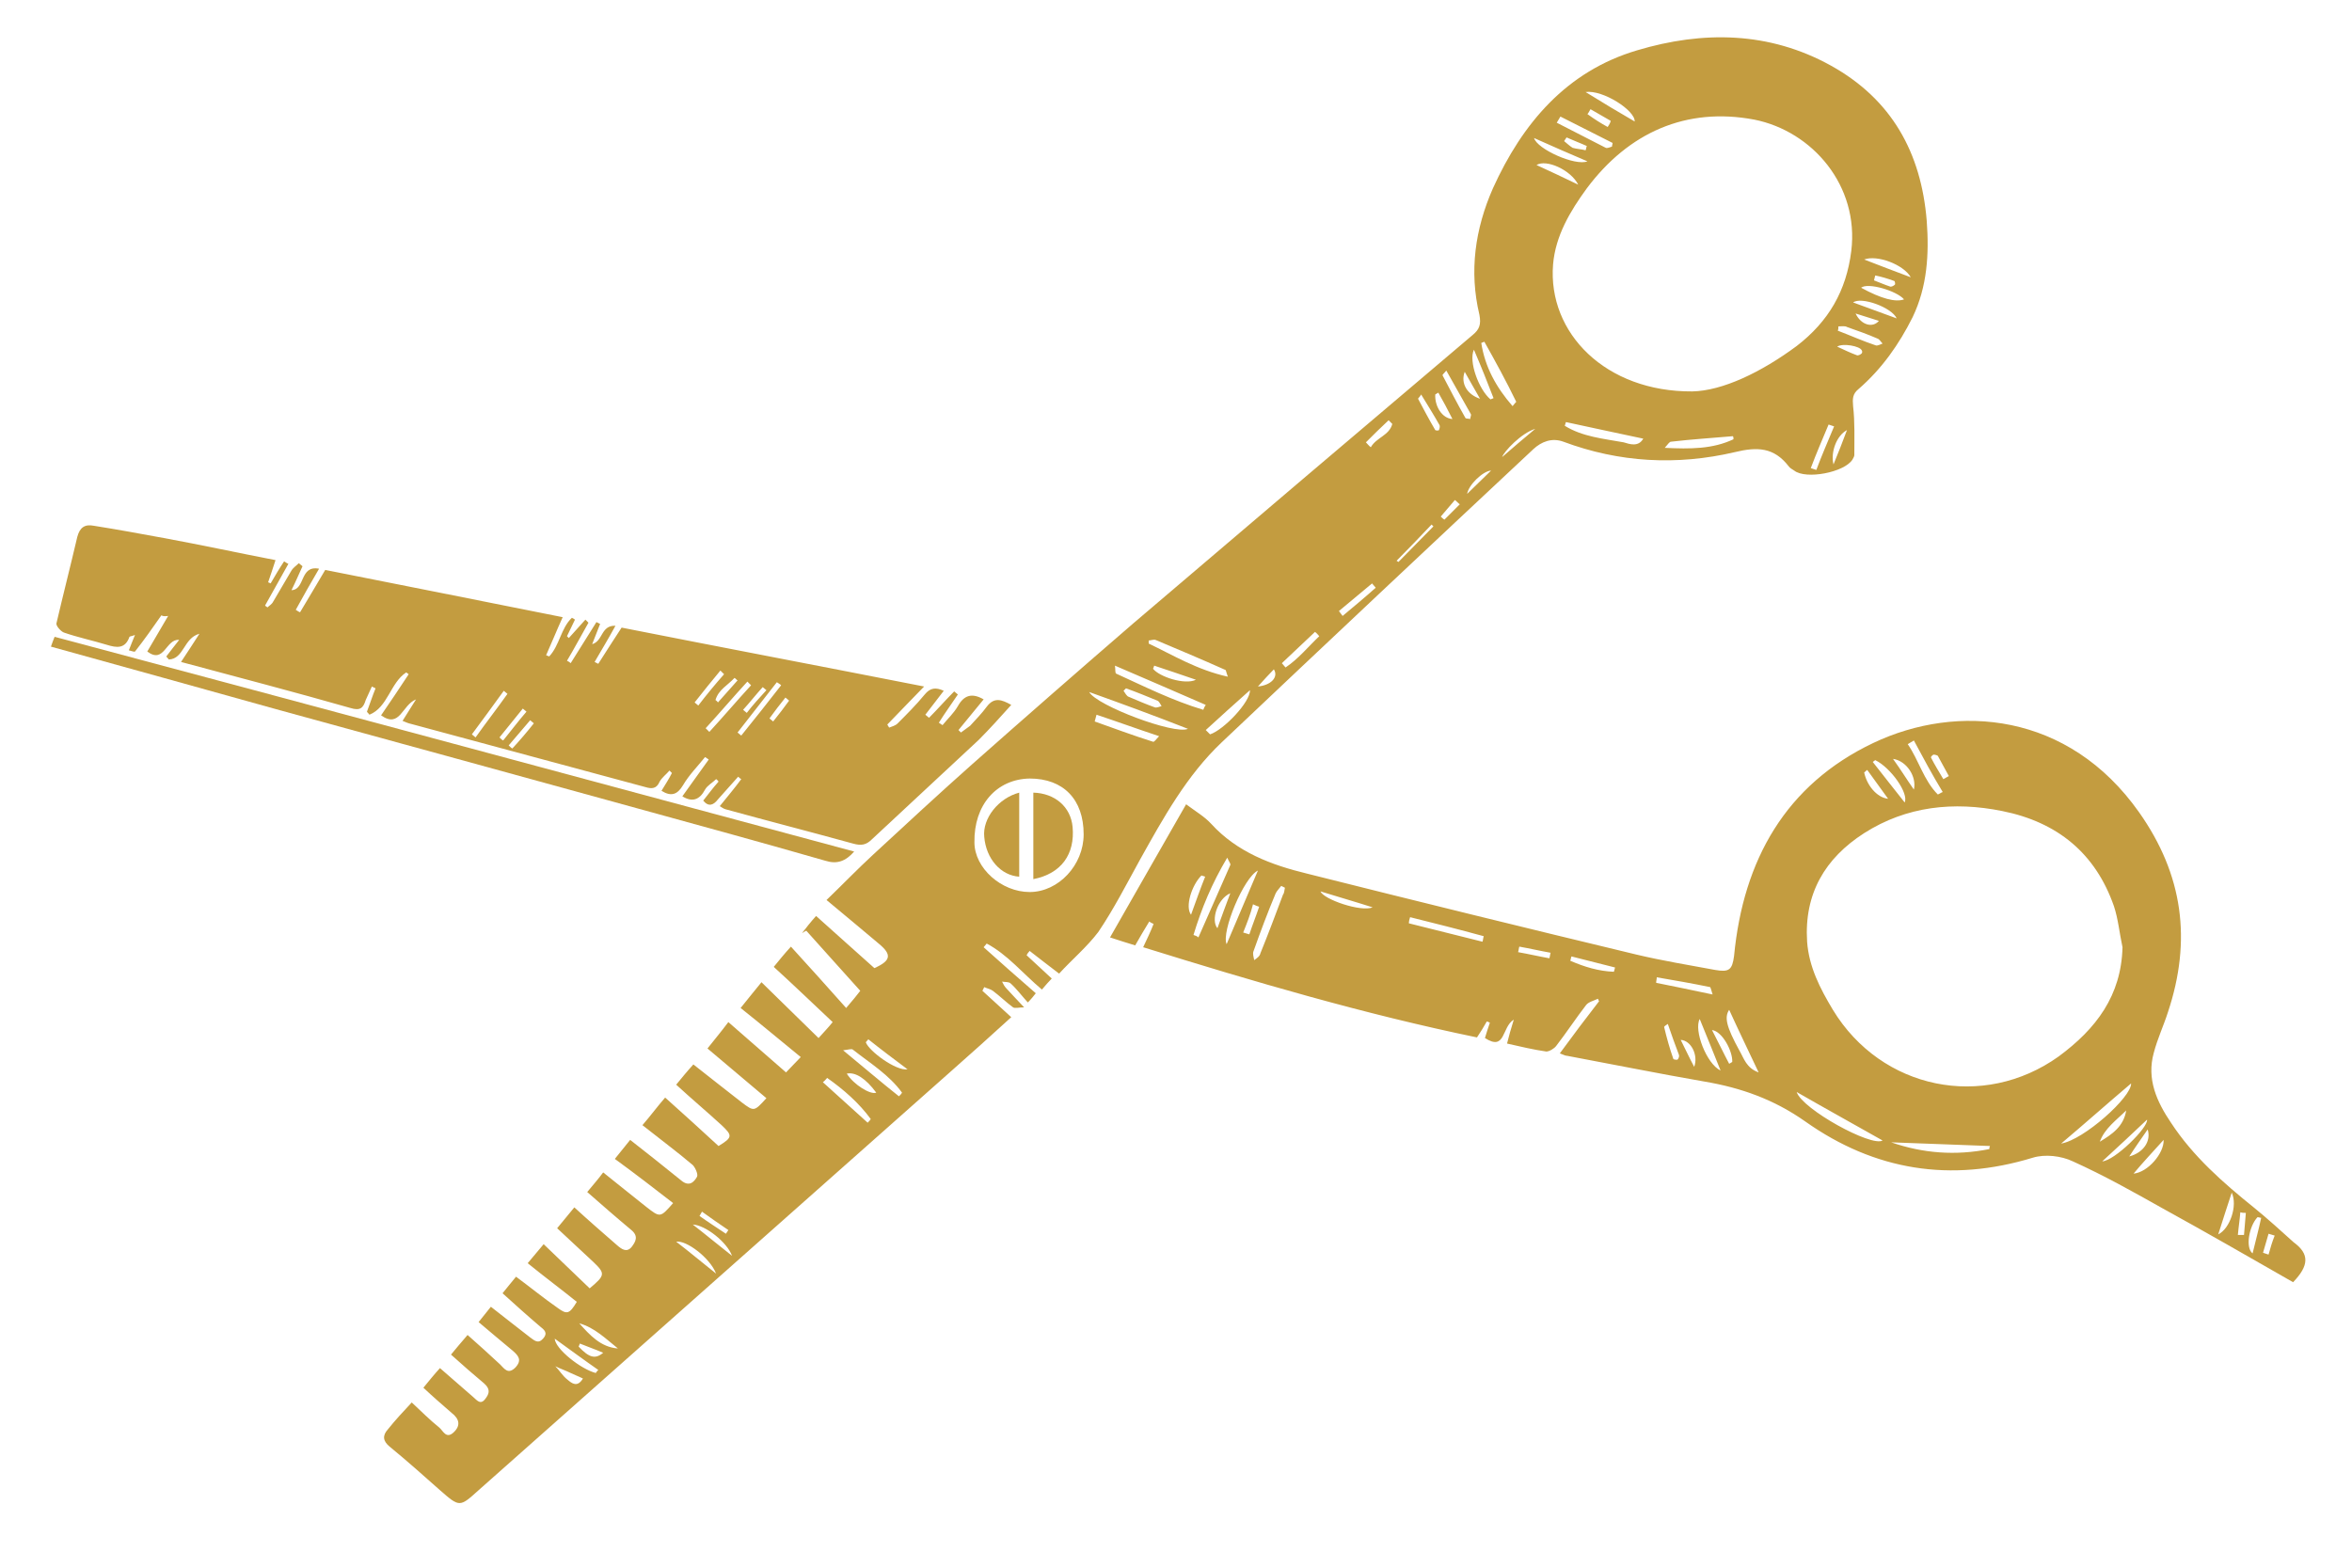 <?xml version="1.0" encoding="utf-8"?>
<!-- Generator: Adobe Illustrator 19.0.0, SVG Export Plug-In . SVG Version: 6.00 Build 0)  -->
<svg version="1.1" id="Layer_1" xmlns="http://www.w3.org/2000/svg" xmlns:xlink="http://www.w3.org/1999/xlink" x="0px" y="0px"
	 viewBox="0 0 383.3 255.6" style="enable-background:new 0 0 383.3 255.6;" xml:space="preserve">
<style type="text/css">
	.st0{fill:#C39C40;}
</style>
<g>
	<path class="st0" d="M172.6,158.7c-1.8-1.4-3.3-2.5-4.8-3.7c-0.2,0.2-0.4,0.5-0.5,0.7c1.3,1.2,2.6,2.4,4.1,3.8
		c-0.5,0.5-1,1.1-1.6,1.8c-3.1-2.6-5.6-5.7-9-7.5c-0.2,0.2-0.3,0.4-0.5,0.6c2.8,2.5,5.6,5,8.5,7.5c-0.4,0.5-0.7,0.9-1.3,1.5
		c-1-1.1-1.8-2.2-2.8-3.1c-0.3-0.3-0.9-0.2-1.4-0.3c0.2,0.4,0.4,0.8,0.7,1.1c0.8,0.9,1.7,1.8,2.9,3.1c-0.8,0-1.5,0.2-1.8,0
		c-1.1-0.8-2.1-1.8-3.3-2.7c-0.4-0.3-1-0.4-1.4-0.6c-0.1,0.2-0.2,0.4-0.3,0.6c1.5,1.4,3.1,2.8,4.7,4.3c-3.3,3-6.5,5.9-9.8,8.8
		c-25.7,22.8-51.4,45.6-77,68.3c-3.1,2.8-3.1,2.8-6.3,0c-2.7-2.4-5.4-4.8-8.2-7.1c-1.1-0.9-1.2-1.8-0.3-2.8c1.2-1.5,2.5-2.9,3.9-4.4
		c1.5,1.4,3,2.9,4.5,4.1c0.6,0.5,1.1,1.9,2.3,0.8c1.2-1.1,1-2.2-0.3-3.2c-1.5-1.3-3-2.6-4.6-4.1c0.9-1.1,1.7-2.1,2.7-3.2
		c1.8,1.6,3.6,3.1,5.4,4.7c0.6,0.5,1.2,1.4,2,0.3c0.7-0.9,0.8-1.6-0.2-2.5c-1.8-1.5-3.5-3-5.4-4.7c0.8-1,1.6-1.9,2.7-3.2
		c1.8,1.6,3.6,3.2,5.3,4.8c0.7,0.7,1.3,1.7,2.5,0.5c1.1-1.2,0.5-1.9-0.4-2.7c-1.8-1.5-3.6-3-5.6-4.7c0.7-0.9,1.3-1.6,2-2.5
		c2.2,1.7,4.3,3.4,6.4,5c0.7,0.5,1.3,1.1,2.1,0.2c0.9-1,0.1-1.5-0.5-2c-2-1.7-4-3.5-6.1-5.4c0.7-0.9,1.4-1.7,2.2-2.7
		c2.3,1.7,4.5,3.5,6.8,5.1c1.5,1.1,1.9,1,3.1-1c-2.6-2.1-5.3-4.1-8-6.3c0.9-1.1,1.7-2,2.6-3.1c2.6,2.5,5.1,4.9,7.5,7.2
		c2.5-2.1,2.6-2.4,0.6-4.3c-1.9-1.8-3.9-3.6-5.9-5.5c0.9-1.1,1.8-2.2,2.8-3.4c2.4,2.2,4.7,4.2,7,6.2c0.7,0.6,1.5,1.2,2.3,0.3
		c0.7-0.9,1.2-1.8,0-2.8c-2.4-2-4.8-4.1-7.2-6.2c0.9-1.1,1.8-2.1,2.6-3.2c2.4,1.9,4.7,3.8,7,5.6c2.3,1.8,2.3,1.8,4.4-0.6
		c-3.1-2.4-6.2-4.8-9.5-7.2c0.9-1.1,1.7-2.1,2.5-3.1c2.8,2.2,5.6,4.4,8.3,6.6c1.3,1.1,2.1,0.3,2.6-0.6c0.2-0.4-0.3-1.5-0.7-1.9
		c-2.6-2.2-5.3-4.2-8.2-6.5c1.3-1.5,2.4-3,3.7-4.5c3,2.7,5.9,5.3,8.7,7.9c2.3-1.4,2.3-1.7,0.5-3.4c-2.4-2.2-4.9-4.3-7.4-6.6
		c0.9-1.1,1.8-2.2,2.8-3.3c2.7,2.1,5.3,4.2,7.9,6.2c2,1.5,2,1.5,4-0.7c-3.2-2.7-6.3-5.3-9.6-8.1c1.1-1.4,2.2-2.7,3.4-4.3
		c3.1,2.7,6.2,5.4,9.4,8.2c0.8-0.8,1.5-1.6,2.4-2.5c-3.2-2.6-6.4-5.3-9.8-8c1.1-1.4,2.2-2.7,3.4-4.2c3.2,3.1,6.2,6.1,9.3,9.1
		c0.8-0.9,1.5-1.6,2.3-2.6c-3.2-3-6.3-6-9.6-9c0.9-1.1,1.7-2.1,2.8-3.3c3,3.3,5.9,6.5,9,10c1.1-1.3,1.7-2,2.3-2.8
		c-3-3.3-5.9-6.6-8.8-9.8c-0.2,0.1-0.4,0.2-0.7,0.4c0.7-0.9,1.4-1.8,2.3-2.8c3.2,2.9,6.4,5.7,9.5,8.5c2.7-1.2,2.9-2.2,0.7-4
		c-2.7-2.3-5.4-4.5-8.5-7.1c2.6-2.5,5-5,7.6-7.4c5.3-4.9,10.7-9.9,16.1-14.7c8.7-7.7,17.5-15.4,26.3-23c18.4-15.7,36.9-31.4,55.3-47
		c1.1-0.9,1.4-1.7,1.1-3.3c-1.7-7.1-0.7-14,2.2-20.6c4.8-10.6,12-19.1,23.5-22.5c10.7-3.2,21.5-3.1,31.6,2.5
		c9.9,5.5,14.7,14.2,15.6,25.3c0.4,5.4,0.1,10.7-2.3,15.7c-2.2,4.4-5,8.4-8.8,11.7c-1,0.8-1,1.6-0.9,2.8c0.3,2.6,0.2,5.3,0.2,8
		c0,0.2-0.2,0.5-0.3,0.7c-1.3,2.1-7.6,3.3-9.5,1.8c-0.3-0.2-0.7-0.4-0.9-0.7c-2.4-3.1-5.1-3.2-8.8-2.3c-9.4,2.2-18.8,1.7-27.9-1.7
		c-1.9-0.7-3.6,0-4.9,1.2c-17,15.9-33.9,31.8-50.8,47.8c-5.7,5.4-9.5,12.3-13.3,19.1c-2.2,4-4.3,8.1-6.8,11.8
		C177.1,154.4,174.7,156.4,172.6,158.7z M275.8,63.8c4.9-0.1,11.2-3.1,17-7.4c5.2-4,8.1-9,8.9-15.5c1.3-10.6-6.3-19.5-15.8-21.4
		c-11.1-2.1-20.5,2.1-27.3,11.2c-2.7,3.7-5.1,7.7-5.5,12.4C252.2,54.3,261.7,63.9,275.8,63.8z M176.6,136c0-5.7-3.3-9.1-8.8-9.1
		c-5.4,0.1-9.1,4.3-9,10.4c0,4.2,4.4,8.1,9,8.1C172.5,145.4,176.6,141,176.6,136z M177.5,112.8c1.2,2.2,13.9,7,16.1,6
		C188,116.6,182.8,114.7,177.5,112.8z M196.1,115.7c0.1-0.3,0.2-0.5,0.4-0.8c-4.8-2.1-9.7-4.2-14.8-6.4c0.1,0.6,0,1.2,0.2,1.3
		C186.5,111.9,191.1,114.2,196.1,115.7z M200.1,110.3c-0.3-0.8-0.3-1.1-0.4-1.1c-3.8-1.7-7.6-3.3-11.4-4.9c-0.3-0.1-0.8,0.1-1.1,0.1
		c0,0.2,0,0.4,0,0.5C191.2,106.8,195.1,109.2,200.1,110.3z M267.8,71.5c-4.3-0.9-8.4-1.8-12.6-2.7c-0.1,0.2-0.1,0.4-0.2,0.6
		c2.9,1.8,6.3,2.1,9.6,2.7C265.6,72.4,267,72.9,267.8,71.5z M241.9,55.7c-0.2,0.1-0.3,0.1-0.5,0.2c0.6,3.9,2.4,7.2,5.1,10.3
		c0.3-0.4,0.6-0.7,0.6-0.7C245.5,62.2,243.7,58.9,241.9,55.7z M146.5,178.7c0.2-0.2,0.4-0.4,0.5-0.6c-2.1-2.9-5.2-4.8-8-7
		c-0.2-0.2-0.7,0-1.6,0.1C140.8,174,143.6,176.4,146.5,178.7z M282.5,71.6c0-0.2,0-0.4-0.1-0.5c-3.4,0.3-6.7,0.5-10.1,0.9
		c-0.2,0-0.5,0.4-1,1C275.5,73.2,279.1,73.2,282.5,71.6z M178.7,116.5c-0.1,0.4-0.2,0.7-0.3,1.1c3.1,1.1,6.3,2.3,9.5,3.3
		c0.2,0.1,0.5-0.4,1-0.9C185.3,118.8,182,117.6,178.7,116.5z M254.3,19c-0.2,0.3-0.4,0.7-0.6,1c2.7,1.4,5.3,2.7,8,4.1
		c0.2,0.1,0.7-0.1,1-0.2c0-0.2,0.1-0.4,0.1-0.6C260,21.9,257.1,20.4,254.3,19z M134.8,175.7c-0.2,0.2-0.4,0.5-0.7,0.7
		c2.4,2.2,4.9,4.4,7.3,6.6c0.2-0.2,0.4-0.4,0.5-0.6C140,179.8,137.5,177.6,134.8,175.7z M258.7,26.3c-2.8-1.2-5.6-2.4-8.7-3.8
		C250.5,24.3,256.7,27.1,258.7,26.3z M258.4,15c2.9,1.8,5.4,3.3,8,4.8C266.5,18,261.2,14.6,258.4,15z M235.7,60.4
		c-0.3,0.4-0.7,0.7-0.6,0.8c1.2,2.3,2.4,4.6,3.7,6.9c0.1,0.2,0.5,0.1,0.8,0.2c0-0.3,0.2-0.6,0.1-0.8
		C238.4,65.2,237.1,62.9,235.7,60.4z M97.1,223.8c0.1-0.2,0.3-0.4,0.4-0.5c-2.3-1.6-4.6-3.3-7.1-5.1
		C90.5,219.9,94.7,223.2,97.1,223.8z M203.7,112.5c-2.6,2.3-4.9,4.4-7.2,6.5c0.2,0.2,0.5,0.5,0.7,0.7
		C199.4,119,203.8,114.4,203.7,112.5z M242.9,65.1c0.2-0.1,0.3-0.1,0.5-0.2c-1-2.6-2-5.1-3.2-7.9C239.3,58.9,241,63.5,242.9,65.1z
		 M141.5,169.4c-0.1,0.2-0.3,0.3-0.4,0.5c0.5,1.4,4.9,4.7,6.8,4.4C145.5,172.5,143.5,171,141.5,169.4z M299.6,53.2
		c0,0.2,0,0.5-0.1,0.7c2.1,0.8,4.1,1.7,6.2,2.4c0.3,0.1,0.8-0.2,1.1-0.3c-0.3-0.3-0.5-0.7-0.8-0.8c-1.6-0.7-3.3-1.3-5-1.9
		C300.7,53.1,300.1,53.2,299.6,53.2z M94.4,215.7c1.7,1.9,3.5,3.9,6.3,4.1C98.7,218.2,96.9,216.4,94.4,215.7z M311.4,45.2
		c-1.2-2.1-5.5-3.7-7.6-2.9C306.4,43.3,308.7,44.2,311.4,45.2z M302,49.3c2.2,0.8,4.4,1.6,7.1,2.6C308.3,50.1,303.3,48.3,302,49.3z
		 M303.3,46.9c3.3,1.8,5.6,2.4,7,1.9C309.1,47.4,304.4,46,303.3,46.9z M250.4,26.9c2.2,1,4.3,2,6.8,3.2
		C256,27.7,252,25.9,250.4,26.9z M208.9,108.1c0.2,0.2,0.4,0.5,0.6,0.7c2.1-1.4,3.7-3.4,5.5-5.1c-0.2-0.2-0.4-0.5-0.7-0.7
		C212.5,104.7,210.7,106.4,208.9,108.1z M194.9,110.8c-2.6-0.9-4.7-1.6-6.8-2.3c-0.1,0.2-0.1,0.4-0.2,0.5
		C188.9,110.3,193.1,111.7,194.9,110.8z M298.9,69.5c-0.3-0.1-0.6-0.2-0.9-0.3c-1,2.4-2,4.7-2.9,7.1c0.3,0.1,0.6,0.2,0.9,0.3
		C296.9,74.2,297.9,71.9,298.9,69.5z M183.5,112.2c-0.1,0.1-0.3,0.3-0.4,0.4c0.3,0.4,0.5,0.9,0.9,1c1.4,0.6,2.8,1.2,4.2,1.7
		c0.3,0.1,0.7-0.1,1.1-0.2c-0.2-0.3-0.4-0.8-0.7-0.9C186.9,113.5,185.2,112.8,183.5,112.2z M227.6,91.4c0.1,0.1,0.2,0.1,0.3,0.2
		c1.9-1.9,3.8-3.9,5.7-5.8c-0.1-0.1-0.2-0.2-0.3-0.3C231.4,87.5,229.5,89.5,227.6,91.4z M231.6,64.3c-0.2,0.4-0.5,0.6-0.5,0.7
		c0.9,1.7,1.8,3.4,2.8,5.1c0.1,0.1,0.6,0.1,0.6,0c0.1-0.2,0.2-0.6,0.1-0.8C233.7,67.7,232.7,66.1,231.6,64.3z M244.8,74.5
		c1.7-1.5,3.5-3,5.4-4.6C247.9,70.6,245.1,73.6,244.8,74.5z M218.2,99.6c0.2,0.3,0.4,0.5,0.6,0.8c1.8-1.5,3.6-3,5.4-4.6
		c-0.2-0.2-0.4-0.5-0.6-0.7C221.8,96.6,220,98.1,218.2,99.6z M116.7,207.6c-1-2.6-4.9-5.5-6.5-5.2
		C112.3,204,114.3,205.7,116.7,207.6z M138,175c1.1,1.8,3.9,3.5,4.8,3.1C141.1,175.8,139.4,174.7,138,175z M112.9,199.6
		c2.2,1.7,4.1,3.3,6.4,5.1C118.5,202.5,115,199.7,112.9,199.6z M222.6,72.1c0.3,0.3,0.5,0.6,0.8,0.8c0.9-1.6,3-1.9,3.5-3.8
		c-0.2-0.2-0.4-0.4-0.6-0.6C225,69.7,223.8,70.9,222.6,72.1z M95,224.7c-0.8-0.4-1.4-0.6-2-0.9c-0.8-0.4-1.7-0.7-2.5-1.1
		c0.7,0.7,1.2,1.6,2,2.2C93.2,225.5,94.1,226.2,95,224.7z M301,70.1c-1.7,0.9-2.7,3.6-2.2,5.6C299.6,73.8,300.2,72.2,301,70.1z
		 M241.2,65c-1-1.8-1.8-3.1-2.5-4.4C238,62.5,239.1,64.3,241.2,65z M234.4,64c-0.2,0.1-0.3,0.2-0.5,0.3c-0.1,1.9,1.1,3.9,2.8,4
		C235.9,66.7,235.2,65.4,234.4,64z M243,76.7c-1.4,0.1-3.7,2.4-3.9,3.8C240.2,79.4,241.6,78.1,243,76.7z M299.4,56.5
		c1.1,0.5,2.1,1,3.2,1.4c0.2,0.1,0.6-0.1,0.8-0.3c0.1-0.1,0.1-0.4,0-0.5C303.1,56.4,300.3,55.9,299.4,56.5z M98.3,220.5
		c-1.4-0.6-2.6-1-3.8-1.5c-0.1,0.2-0.1,0.3-0.2,0.5C96,221.3,97,221.6,98.3,220.5z M114.4,197.5c-0.1,0.2-0.3,0.5-0.4,0.7
		c1.4,1,2.8,1.9,4.3,2.9c0.1-0.2,0.3-0.4,0.4-0.6C117.2,199.5,115.8,198.5,114.4,197.5z M262,20.7c0.2-0.3,0.4-0.6,0.5-1
		c-1.1-0.6-2.2-1.3-3.3-1.9c-0.2,0.3-0.3,0.6-0.5,0.8C259.8,19.4,260.9,20.1,262,20.7z M258.4,24.5c0.1-0.2,0.1-0.5,0.2-0.7
		c-1.1-0.5-2.2-0.9-3.3-1.4c-0.1,0.2-0.3,0.4-0.4,0.6c0.5,0.4,0.9,0.8,1.4,1.1C257,24.3,257.7,24.3,258.4,24.5z M302.4,51.1
		c0.9,1.9,2.8,2.4,3.8,1.2C304.9,51.9,303.7,51.5,302.4,51.1z M305.6,44.9c-0.1,0.3-0.1,0.5-0.2,0.8c0.8,0.3,1.7,0.7,2.6,1
		c0.2,0.1,0.6-0.1,0.8-0.3c0.1-0.1,0-0.6-0.1-0.6C307.6,45.4,306.6,45.1,305.6,44.9z M205,111.9c2.1-0.2,3.4-1.5,2.6-2.8
		C206.8,109.9,206,110.8,205,111.9z M237.9,82.2c-0.3-0.2-0.5-0.5-0.8-0.7c-0.8,0.9-1.5,1.8-2.3,2.7c0.2,0.2,0.4,0.4,0.6,0.5
		C236.2,83.9,237,83.1,237.9,82.2z"/>
	<path class="st0" d="M373.7,209c-7-4-14.1-8.1-21.2-12c-4.8-2.7-9.6-5.4-14.7-7.7c-1.9-0.9-4.5-1.2-6.5-0.6
		c-13.4,4.1-25.8,2.1-37.1-5.9c-5.1-3.6-10.5-5.5-16.4-6.5c-7.5-1.3-14.9-2.8-22.4-4.2c-0.2,0-0.5-0.1-1.2-0.4
		c2.2-3,4.3-5.8,6.4-8.5c-0.1-0.1-0.1-0.3-0.2-0.4c-0.6,0.3-1.5,0.5-1.9,1c-1.7,2.2-3.2,4.5-4.9,6.7c-0.3,0.4-1.1,0.9-1.6,0.9
		c-2.1-0.3-4.2-0.8-6.4-1.3c0.3-1.2,0.6-2.3,1.1-3.9c-2,1.2-1.3,5.2-4.7,3c0.2-0.7,0.5-1.6,0.8-2.5c-0.2-0.1-0.4-0.2-0.5-0.2
		c-0.5,0.9-1,1.7-1.6,2.6c-18.4-3.8-36.4-9.1-54.4-14.7c0.6-1.3,1.2-2.5,1.7-3.8c-0.2-0.1-0.5-0.2-0.7-0.4c-0.8,1.3-1.5,2.5-2.3,3.9
		c-1.3-0.4-2.6-0.8-4.1-1.3c4.2-7.4,8.3-14.5,12.4-21.7c1.6,1.2,3,2,4.1,3.2c4.2,4.6,9.8,6.7,15.6,8.1c17.9,4.5,35.8,8.9,53.7,13.2
		c4.2,1,8.5,1.7,12.8,2.5c2.3,0.4,2.8,0,3.1-2.3c1.5-15.6,8.4-27.9,22.7-34.7c13.7-6.5,31.8-5,43.3,11.3c7.2,10.2,8.6,20.9,4.7,32.6
		c-0.7,2.2-1.7,4.3-2.3,6.6c-1.2,4.3,0.5,8,2.8,11.4c3.6,5.5,8.5,9.8,13.6,13.9c2.2,1.8,4.3,3.7,6.4,5.6
		C376.4,204.4,376.3,206.3,373.7,209z M345.9,154.4c-0.5-2.3-0.7-4.6-1.4-6.7c-3-8.6-9.2-13.7-18.2-15.5c-7.9-1.6-15.6-0.8-22.5,3.6
		c-6.4,4.1-9.8,9.9-9.3,17.7c0.3,4.1,2.1,7.6,4.2,11.1c7.9,13,24.5,16.4,36.8,7.6C341.6,167.7,345.7,162.3,345.9,154.4z
		 M335.9,186.4c3.7-0.6,11.5-7.6,11.4-9.8C343.4,179.9,339.7,183.2,335.9,186.4z M292.8,178c0.9,2.8,12.2,9,14,7.9
		C302.2,183.3,297.5,180.7,292.8,178z M324.2,187.3c0-0.2,0-0.3,0.1-0.5c-5.4-0.2-10.7-0.4-16.1-0.6
		C313.4,188,318.7,188.4,324.2,187.3z M194.5,152.4c0.3,0.1,0.6,0.2,0.8,0.4c1.7-3.9,3.5-7.9,5.2-11.8c0.1-0.2-0.2-0.5-0.5-1.2
		C197.5,144,195.8,148.1,194.5,152.4z M209.4,144.7c-0.2-0.1-0.4-0.2-0.6-0.3c-0.3,0.4-0.7,0.8-0.9,1.2c-1.3,3.1-2.5,6.3-3.6,9.4
		c-0.2,0.4,0,1,0.1,1.5c0.4-0.3,0.9-0.6,1-1.1c1.3-3.2,2.5-6.4,3.7-9.6C209.3,145.6,209.3,145.1,209.4,144.7z M205,141.9
		c-2.3,1.1-6,10-5.1,12C201.6,149.9,203.2,146.1,205,141.9z M281.8,164.6c-0.8,1.2-0.5,2.7,1.7,6.7c0.7,1.2,1.1,2.8,3.1,3.5
		C284.9,171.2,283.3,167.9,281.8,164.6z M349.9,182.5c-2.3,2.2-4.8,4.5-7.3,6.8C344.6,189.2,350.1,183.8,349.9,182.5z M229.8,149.5
		c-0.1,0.3-0.2,0.7-0.2,1c4,1,8,2,12,3c0.1-0.3,0.1-0.6,0.2-0.9C237.8,151.5,233.8,150.5,229.8,149.5z M311.9,120.7
		c-0.3,0.2-0.7,0.4-1,0.6c1.8,2.6,2.6,5.9,4.9,8.2c0.3-0.1,0.5-0.3,0.8-0.4C314.9,126.3,313.4,123.5,311.9,120.7z M280.4,174.5
		c-1.1-2.7-2.2-5.5-3.4-8.4C276,167.9,278.1,173.4,280.4,174.5z M305.6,123.9c-0.1,0.1-0.3,0.2-0.4,0.3c1.7,2.2,3.4,4.3,5.2,6.6
		C311.1,129.3,308.1,125.1,305.6,123.9z M279.1,162.1c-0.2-0.6-0.3-1.1-0.4-1.2c-2.9-0.6-5.8-1.1-8.7-1.6c0,0.3-0.1,0.6-0.1,0.9
		C272.9,160.8,275.8,161.4,279.1,162.1z M223.7,147.9c-2.8-0.9-5.6-1.7-8.5-2.6C215.7,146.6,221.8,148.7,223.7,147.9z M347.7,191.3
		c2.3-0.2,5-3.3,4.9-5.5C350.8,187.8,349.2,189.5,347.7,191.3z M363.7,194.4c-0.7,2.1-1.4,4.3-2.2,6.8
		C363.4,200.3,364.7,196.5,363.7,194.4z M346.5,181c-1.6,1.6-3.5,2.9-4.3,5.1C344.2,184.9,346.1,183.6,346.5,181z M196.4,142.9
		c-0.2-0.1-0.4-0.1-0.6-0.2c-1.6,1.6-2.7,5.1-1.7,6.4C194.9,146.9,195.6,144.9,196.4,142.9z M263,158.4c0.1-0.2,0.1-0.4,0.2-0.7
		c-2.4-0.6-4.7-1.2-7.1-1.8c-0.1,0.2-0.1,0.5-0.2,0.7C258.2,157.6,260.5,158.3,263,158.4z M271.8,166.9c-0.3,0.2-0.6,0.4-0.6,0.5
		c0.4,1.7,0.9,3.5,1.5,5.2c0,0.1,0.6,0.2,0.7,0.1c0.2-0.2,0.3-0.6,0.2-0.8C273,170.3,272.4,168.7,271.8,166.9z M198.4,151.3
		c0.7-2,1.4-3.8,2.1-5.7C198.4,146.5,197.3,150,198.4,151.3z M279,167.9c1.1,2.1,1.9,3.8,2.8,5.5c0.2-0.1,0.3-0.2,0.5-0.3
		C282.4,171.4,280.7,168.1,279,167.9z M368.5,198.5c-0.2,0-0.4-0.1-0.6-0.1c-1.4,1.5-2,5-0.8,5.9
		C367.6,202.2,368.1,200.4,368.5,198.5z M304.3,125.5c-0.2,0.1-0.3,0.3-0.5,0.4c0.4,2,2,4.1,3.9,4.3
		C306.4,128.4,305.3,126.9,304.3,125.5z M308.5,123.7c1.3,1.8,2.2,3.3,3.4,5C312.4,126.6,310.7,124,308.5,123.7z M350,184.1
		c-1.1,1.6-2.1,3-3,4.4C349.3,187.9,350.6,186,350,184.1z M202.6,152c0.3,0.1,0.7,0.2,1,0.3c0.5-1.5,1.1-3,1.6-4.5
		c-0.3-0.1-0.6-0.2-1-0.4C203.8,149,203.2,150.5,202.6,152z M273.9,169.5c0.8,1.6,1.4,2.9,2.2,4.4
		C276.8,172,275.6,169.6,273.9,169.5z M316.7,127c0.3-0.2,0.6-0.3,0.9-0.5c-0.6-1.1-1.2-2.2-1.8-3.3c-0.1-0.1-0.5-0.2-0.7-0.2
		c-0.2,0.1-0.5,0.4-0.4,0.5C315.3,124.7,316,125.8,316.7,127z M247.6,154.3c-0.1,0.3-0.1,0.6-0.2,0.9c1.7,0.3,3.4,0.7,5.1,1
		c0.1-0.3,0.1-0.6,0.2-0.9C251,155,249.3,154.6,247.6,154.3z M364.7,201.3c0.3,0,0.7,0,1,0c0.1-1.2,0.2-2.4,0.3-3.6
		c-0.3,0-0.6,0-0.9-0.1C365,198.9,364.8,200.1,364.7,201.3z M370.7,201.4c-0.3-0.1-0.7-0.2-1-0.3c-0.3,1-0.6,2.1-0.9,3.1
		c0.3,0.1,0.6,0.2,0.9,0.3C370,203.4,370.3,202.4,370.7,201.4z"/>
	<path class="st0" d="M26.3,100.3c-1.4,2-2.8,4-4.3,5.9c-0.1,0.1-0.6-0.1-1-0.2c0.3-0.8,0.6-1.5,1-2.5c-0.5,0.2-0.8,0.2-0.9,0.3
		c-0.7,2-2.1,1.8-3.7,1.3c-2.3-0.7-4.7-1.2-7-2c-0.5-0.2-1.3-1.1-1.2-1.5c1.1-4.7,2.3-9.4,3.4-14.1c0.4-1.5,1.2-2.1,2.7-1.8
		c3.8,0.6,7.6,1.3,11.4,2c6,1.1,12,2.4,18.2,3.6c-0.4,1.3-0.8,2.4-1.2,3.6c0.1,0.1,0.3,0.1,0.4,0.2c0.7-1.2,1.4-2.4,2.2-3.6
		c0.2,0.1,0.4,0.3,0.7,0.4c-1.3,2.3-2.5,4.5-3.8,6.8c0.1,0.1,0.2,0.2,0.4,0.3c0.3-0.3,0.7-0.5,0.9-0.9c1-1.7,2-3.4,3-5.1
		c0.3-0.5,0.8-0.8,1.2-1.2c0.2,0.2,0.4,0.3,0.6,0.5c-0.6,1.3-1.1,2.5-1.8,3.9c2.3-0.1,1.3-4.1,4.5-3.5c-1.4,2.4-2.6,4.5-3.8,6.7
		c0.2,0.1,0.4,0.3,0.7,0.4c1.3-2.2,2.7-4.5,4.1-6.9c12.7,2.5,25.6,5.1,38.7,7.7c-1,2.2-1.8,4.2-2.7,6.2c0.2,0.1,0.3,0.1,0.5,0.2
		c1.7-1.8,1.9-4.6,3.7-6.3c0.2,0.1,0.4,0.2,0.5,0.3c-0.4,0.9-0.9,1.8-1.3,2.7c0.1,0.1,0.2,0.2,0.3,0.3c0.9-1,1.8-2,2.7-3
		c0.2,0.2,0.3,0.3,0.5,0.5c-1.2,2.1-2.3,4.2-3.5,6.2c0.2,0.1,0.4,0.2,0.6,0.4c1.4-2.2,2.8-4.5,4.2-6.7c0.2,0.1,0.4,0.2,0.6,0.3
		c-0.4,1-0.8,2-1.3,3.3c1.8-0.5,1.4-3.1,3.8-3c-1.2,2.2-2.3,4-3.4,5.9c0.2,0.1,0.4,0.2,0.6,0.3c1.2-1.9,2.5-3.9,3.8-5.9
		c16.2,3.2,32.5,6.3,49.3,9.6c-2.2,2.3-4.1,4.2-6,6.2c0.1,0.2,0.2,0.3,0.3,0.5c0.5-0.2,1-0.3,1.4-0.7c1.5-1.5,3-3,4.4-4.7
		c0.9-1.1,1.8-1.2,3.1-0.6c-1,1.3-2,2.6-3,3.9c0.2,0.2,0.4,0.3,0.6,0.5c1.4-1.4,2.7-2.9,4.1-4.3c0.2,0.2,0.4,0.3,0.6,0.5
		c-1,1.5-2.1,3-3.1,4.6c0.2,0.1,0.4,0.3,0.6,0.4c0.8-1,1.8-1.9,2.5-3.1c1-1.8,2.3-2.2,4.2-1.1c-1.4,1.7-2.8,3.4-4.1,5
		c0.1,0.1,0.3,0.3,0.4,0.4c0.5-0.4,1-0.7,1.5-1.1c0.9-1,1.9-2,2.7-3.1c1.2-1.6,2.4-1.2,4-0.3c-1.8,2-3.5,3.9-5.3,5.7
		c-5.8,5.4-11.6,10.8-17.4,16.2c-0.9,0.9-1.7,1.1-3.1,0.7c-6.9-1.9-13.9-3.7-20.8-5.6c-0.3-0.1-0.6-0.3-0.9-0.5
		c1.2-1.5,2.4-2.9,3.5-4.4c-0.2-0.1-0.4-0.3-0.5-0.4c-1.1,1.2-2.2,2.5-3.3,3.7c-0.7,0.9-1.5,1.3-2.4,0.2c0.8-1,1.6-2.1,2.5-3.1
		c-0.1-0.1-0.2-0.3-0.4-0.4c-0.6,0.6-1.4,1-1.8,1.7c-0.9,1.7-2.1,2.1-3.7,1.1c1.4-2,2.9-4,4.3-6c-0.2-0.1-0.4-0.3-0.6-0.4
		c-1.2,1.5-2.6,2.9-3.6,4.6c-0.9,1.5-1.9,1.9-3.5,0.9c0.6-1,1.2-1.9,1.7-2.9c-0.1-0.1-0.3-0.3-0.4-0.4c-0.5,0.6-1.2,1.1-1.6,1.8
		c-0.5,1.2-1.3,1.2-2.3,0.9c-12.7-3.4-25.5-6.9-38.2-10.3c-0.5-0.1-0.9-0.3-1.4-0.5c0.7-1.1,1.3-2.1,2.2-3.5
		c-2.3,0.9-2.6,4.8-5.7,2.6c1.5-2.2,3-4.4,4.5-6.7c-0.1-0.1-0.3-0.2-0.4-0.3c-2.6,1.7-3,5.7-6,6.9c-0.1-0.2-0.3-0.3-0.4-0.5
		c0.5-1.3,0.9-2.6,1.4-3.8c-0.2-0.1-0.4-0.2-0.6-0.3c-0.3,0.7-0.7,1.5-1,2.2c-0.4,1.3-0.9,1.8-2.5,1.3c-9.1-2.6-18.3-5-27.6-7.5
		c1-1.5,1.9-2.9,3-4.6c-2.6,0.7-2.5,4.1-5,4.2c-0.1-0.2-0.3-0.3-0.4-0.5c0.7-0.9,1.3-1.7,2.1-2.7c-2.2-0.2-2.4,4-5.2,1.9
		c1.1-1.9,2.3-3.9,3.4-5.8C26.7,100.5,26.5,100.4,26.3,100.3z M127.3,111.7c-0.2-0.2-0.4-0.3-0.7-0.5c-2.1,2.7-4.3,5.5-6.4,8.2
		c0.2,0.2,0.4,0.3,0.6,0.5C123,117.2,125.1,114.5,127.3,111.7z M115,118.7c0.2,0.2,0.4,0.4,0.6,0.6c2.3-2.5,4.5-5.1,6.8-7.6
		c-0.2-0.2-0.4-0.4-0.6-0.6C119.5,113.6,117.3,116.2,115,118.7z M76.9,119.7c0.2,0.2,0.4,0.3,0.6,0.5c1.7-2.4,3.5-4.7,5.2-7.1
		c-0.2-0.2-0.4-0.3-0.6-0.5C80.3,115.1,78.6,117.4,76.9,119.7z M118,109.9c-0.2-0.2-0.4-0.4-0.6-0.6c-1.4,1.7-2.8,3.4-4.2,5.2
		c0.2,0.2,0.4,0.3,0.6,0.5C115.1,113.3,116.5,111.6,118,109.9z M81.4,120.2c0.2,0.2,0.4,0.4,0.6,0.5c1.3-1.6,2.5-3.2,3.8-4.7
		c-0.2-0.2-0.4-0.3-0.6-0.5C84,117,82.7,118.6,81.4,120.2z M87,117.9c-0.2-0.2-0.4-0.3-0.6-0.5c-1.2,1.4-2.3,2.7-3.5,4.1
		c0.2,0.2,0.4,0.4,0.6,0.5C84.7,120.7,85.9,119.3,87,117.9z M120.2,110.9c-0.2-0.1-0.3-0.3-0.5-0.4c-1.1,1.2-2.6,1.9-3.1,3.6
		c0.1,0.1,0.3,0.2,0.4,0.4C118.1,113.3,119.1,112.1,120.2,110.9z M124.9,112.5c-0.2-0.2-0.4-0.3-0.6-0.5c-1.1,1.2-2.1,2.5-3.2,3.7
		c0.2,0.2,0.4,0.3,0.6,0.5C122.7,114.9,123.8,113.7,124.9,112.5z M128.6,114.2c-0.2-0.2-0.4-0.3-0.6-0.5c-0.9,1.1-1.8,2.3-2.6,3.4
		c0.2,0.2,0.4,0.3,0.6,0.5C126.9,116.5,127.8,115.3,128.6,114.2z"/>
	<path class="st0" d="M139.2,138.8c-1.4,1.6-2.8,2.1-4.7,1.5c-10.1-2.9-20.3-5.7-30.5-8.5C84.4,126.4,64.7,121,45,115.6
		c-12.2-3.4-24.4-6.8-36.7-10.2c0.2-0.6,0.4-1.1,0.6-1.6C52.4,115.4,95.7,127.1,139.2,138.8z"/>
	<path class="st0" d="M168.4,129.2c3.5,0.1,6.1,2.3,6.4,5.6c0.4,4.4-1.8,7.6-6.4,8.5C168.4,138.6,168.4,134,168.4,129.2z"/>
	<path class="st0" d="M166.1,129.2c0,4.7,0,9.2,0,13.7c-3-0.2-5.4-2.9-5.7-6.5C160.1,133.4,162.7,130.1,166.1,129.2z"/>
</g>
</svg>
